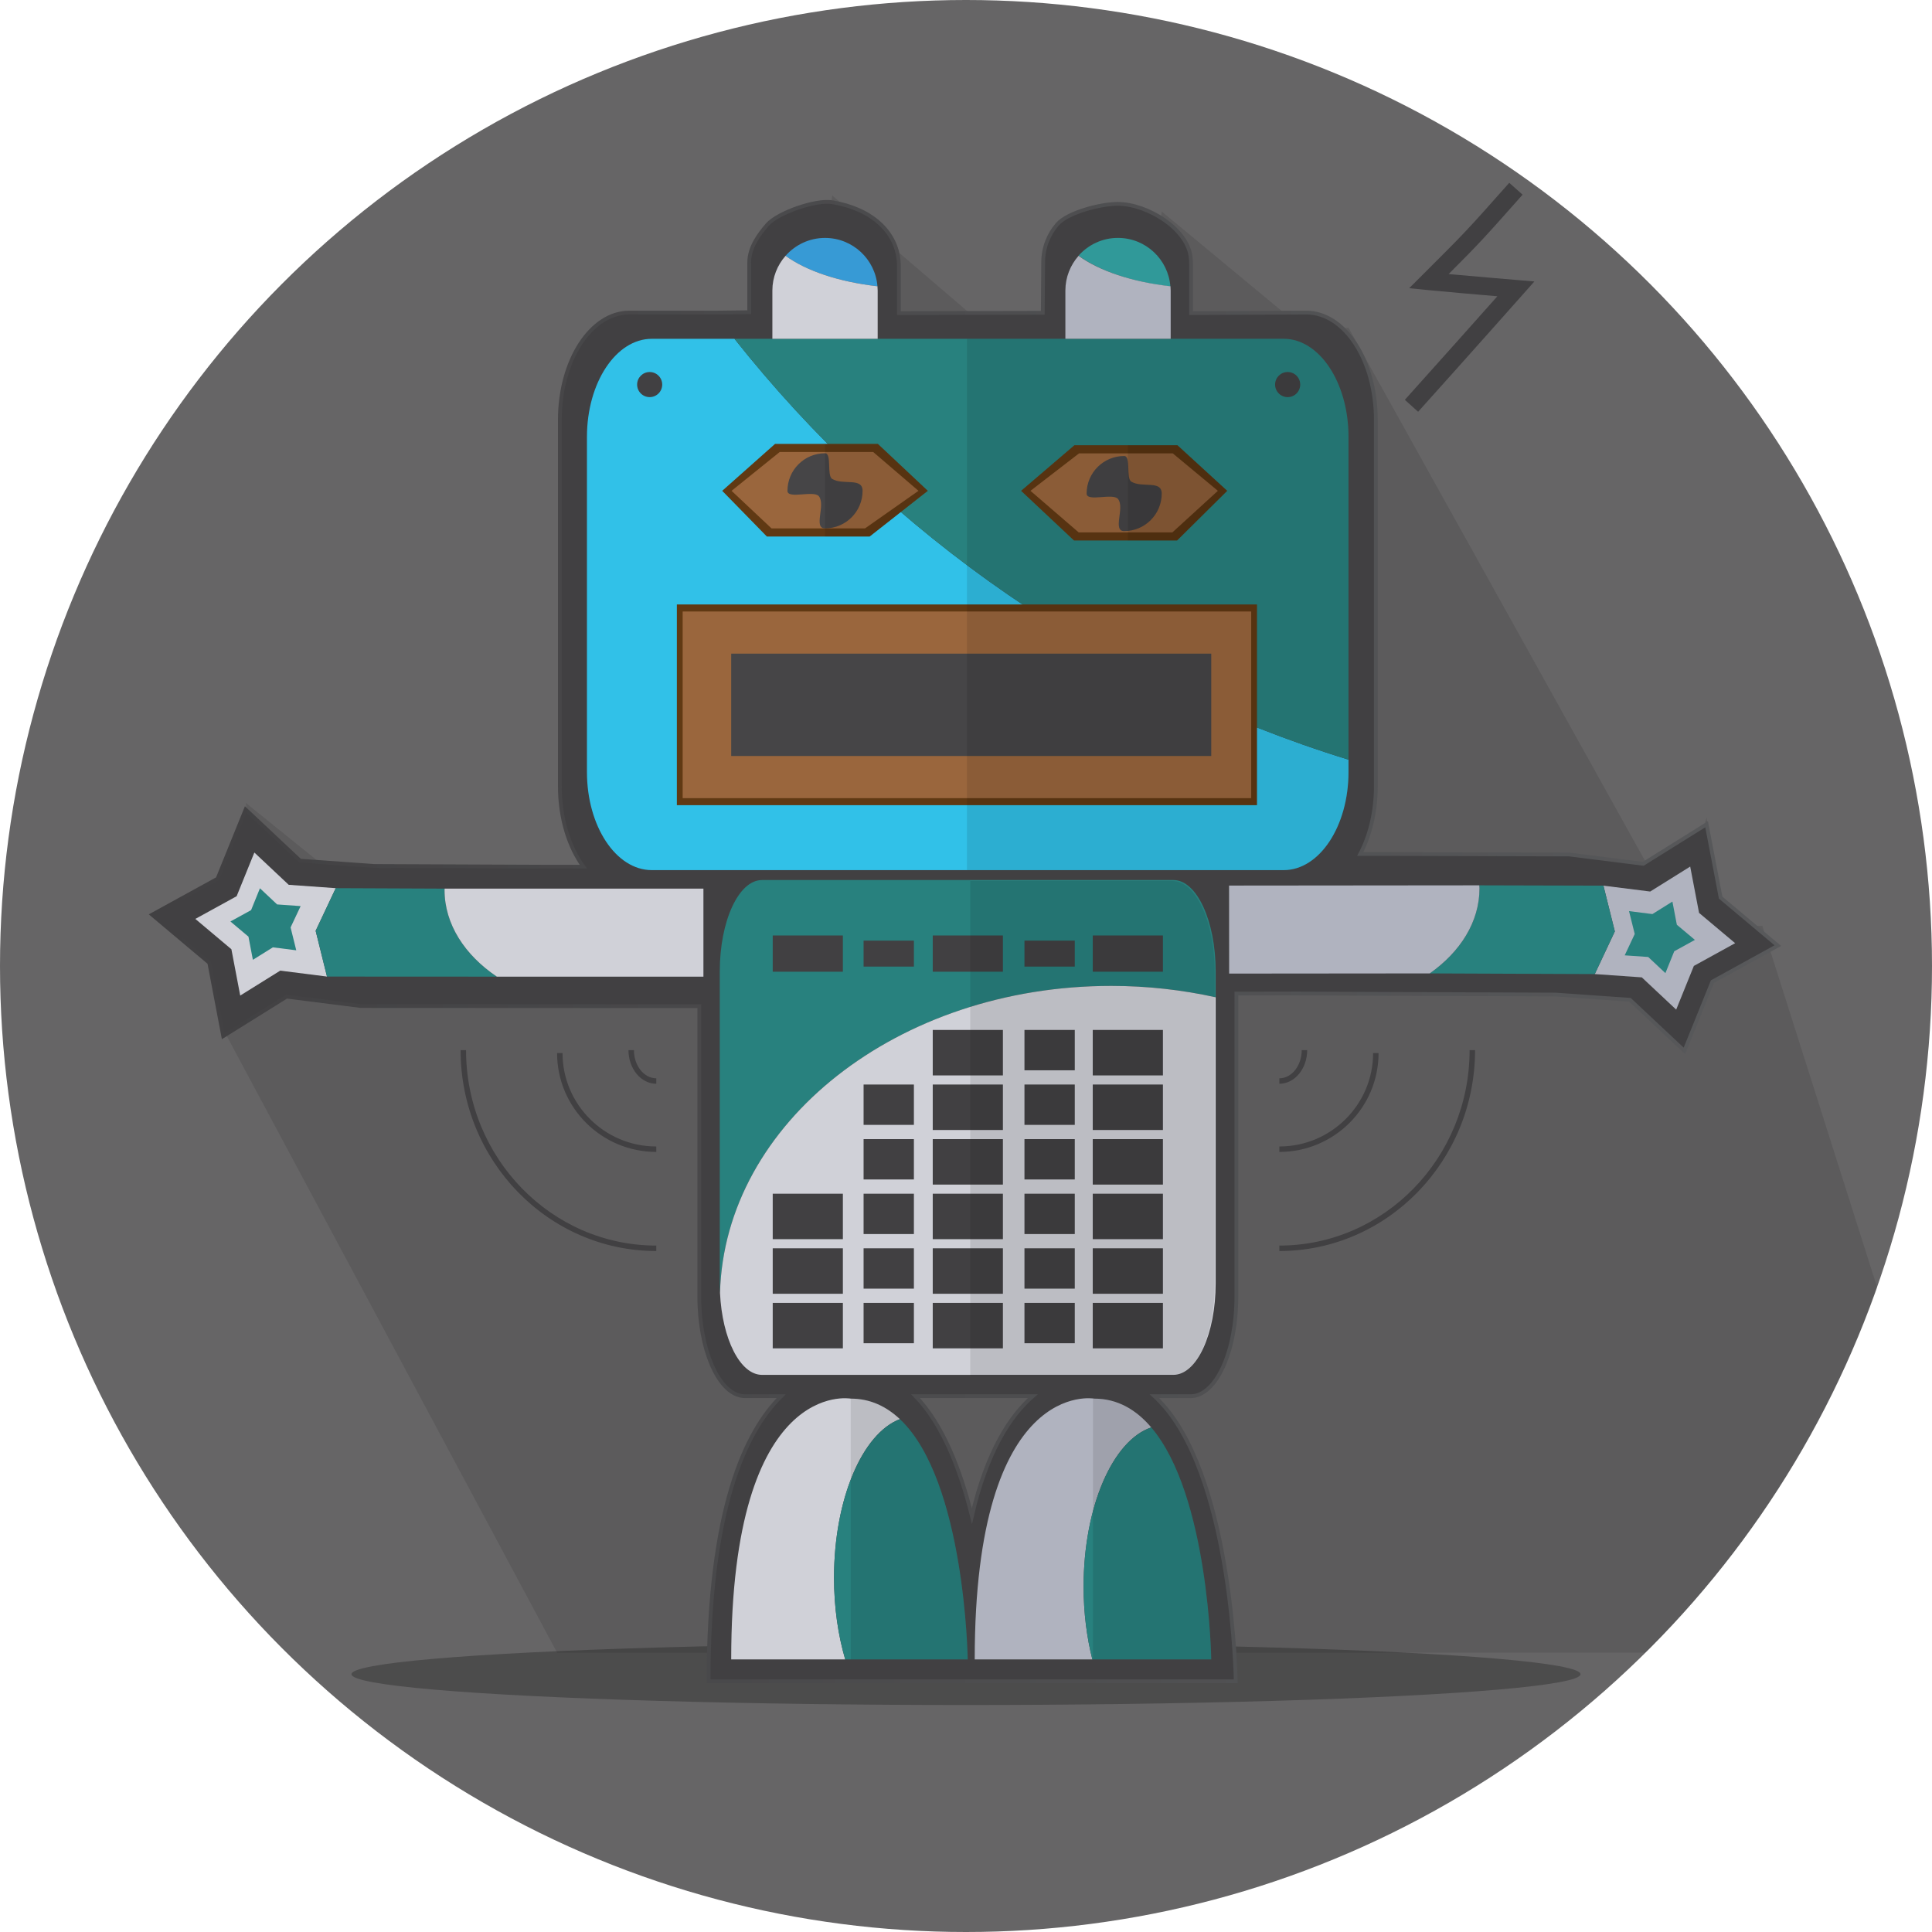 <?xml version="1.0" ?><!DOCTYPE svg  PUBLIC '-//W3C//DTD SVG 1.1//EN'  'http://www.w3.org/Graphics/SVG/1.1/DTD/svg11.dtd'><svg enable-background="new 0 0 512 512" height="512px" version="1.1" viewBox="0 0 512 512" width="512px" xml:space="preserve" xmlns="http://www.w3.org/2000/svg" xmlns:xlink="http://www.w3.org/1999/xlink"><g id="Background"><circle cx="256" cy="256" fill="#666566" id="Background_1_" r="256"/></g><g id="Shadow"><ellipse cx="256" cy="443.68" opacity="0.25" rx="162.855" ry="8.167"/><path d="M456.433,245.305l-4.167-28.661l-7.885,26.632L357.366,86.867l-10.95,1.126l-38.546-31.94   c-1.181,13.65-34.784,40.745-34.784,40.745l-52.548-45.002l-15.853,138.958l-30.761,46.385H95.318l-30.223-24.402l3.794,20.877   l-9.731,39.179l88.474,165.176h288.417c27.218-26.933,48.416-59.926,61.42-96.791l-30.424-95.811L456.433,245.305z" opacity="0.1"/><linearGradient gradientUnits="userSpaceOnUse" id="SVGID_1_" x1="39.43" x2="472.026" y1="249.525" y2="249.525"><stop offset="0" style="stop-color:#414042"/><stop offset="1" style="stop-color:#58595B"/></linearGradient><path d="M455.987,237.878l-3.721-19.443l-16.788,10.481   l-19.638-2.467l-52.125-0.138l-3.241,0.003c2.588-4.895,4.141-11.143,4.141-17.954v-3.581v-93.522   c0-15.697-8.241-28.421-18.405-28.421l-30.573,0.141v-13.22c0-0.422-0.028-0.837-0.061-1.252   c-0.626-7.837-11.55-14.482-19.395-14.482c-4.467,0-13.243,2.249-15.983,5.417c-2.323,2.69-3.748,6.21-3.748,10.08l-0.104,13.374   l-38.125,0.085V70.475c0-0.422-0.028-0.838-0.061-1.252c-0.627-7.837-7.209-13.92-17.622-15.635   c-4.407-0.726-14.465,2.805-17.204,5.974c-2.325,2.689-4.779,6.089-4.779,9.958v13.22l-8.302,0.098h-23.484   c-10.164,0-18.403,12.724-18.403,28.421v97.104c0,8.495,2.416,16.113,6.242,21.322h-9.626l-45.719-0.193l-19.744-1.407   l-14.424-13.555l-7.438,18.343l-17.348,9.528l15.146,12.74l3.702,19.444l16.799-10.467l19.635,2.488l71.306,0.035h18.429v77.006   c0,0.914,0.022,1.815,0.063,2.703c0.622,13.283,5.779,23.652,12.049,23.652h9.59c-9.592,9.436-19.248,30.194-19.248,75.558h36.358   h29.233h9.833h27.028h37.254c0,0-0.728-51.458-18.795-72.688c-0.877-1.028-1.794-1.99-2.754-2.869h9.604   c6.687,0,12.112-11.801,12.112-26.355V263.3l15.265-0.016l69.287,0.284l19.744,1.384l14.434,13.541l7.422-18.346l17.341-9.547   L455.987,237.878z M257.563,401.771c-3.046-12.291-7.729-24.316-14.93-31.77h31.068   C267.717,375.215,261.518,384.689,257.563,401.771z" fill="#414042" stroke="url(#SVGID_1_)" stroke-miterlimit="10"/></g><g id="Foot"><path d="M238.479,376.09c-3.585-3.372-7.867-5.44-13.023-5.44c0,0-31.681-5.798-31.681,69.109h30.216   c-1.874-6.353-2.966-13.726-2.966-21.628C221.025,397.244,228.54,379.868,238.479,376.09z" fill="#D0D1D8"/><path d="M238.479,376.09c-9.939,3.777-17.454,21.153-17.454,42.041c0,7.902,1.093,15.275,2.966,21.628h32.466   C256.457,439.759,255.789,392.366,238.479,376.09z" fill="#28817E"/><path d="M305.096,378.284c-3.969-4.668-8.91-7.634-15.106-7.634c0,0-31.681-5.798-31.681,69.109h31.177   c-1.476-5.801-2.323-12.343-2.323-19.291C287.163,399.248,294.921,381.679,305.096,378.284z" fill="#B0B3BF"/><path d="M305.096,378.284c-10.175,3.396-17.934,20.964-17.934,42.185c0,6.948,0.848,13.49,2.323,19.291h31.507   C320.993,439.759,320.378,396.238,305.096,378.284z" fill="#28817E"/><path d="M256.457,439.759c0,0-0.668-47.394-17.978-63.669c-3.585-3.372-7.867-5.44-13.023-5.44v69.109H256.457z" opacity="0.1"/><path d="M289.99,370.65c0,0-0.119-0.021-0.339-0.044v69.153h31.342c0,0-0.614-43.521-15.896-61.476   C301.127,373.616,296.186,370.65,289.99,370.65z" opacity="0.1"/></g><g id="Body"><path d="M294.494,261.272c9.586,0,18.857,1.066,27.672,3.017v-6.859c0-13.371-5.01-24.211-11.185-24.211H201.932   c-6.176,0-11.184,10.84-11.184,24.211v82.714c0,0.84,0.02,1.67,0.059,2.485C192.039,297.533,237.971,261.272,294.494,261.272z" fill="#28817E"/><path d="M201.932,364.353h109.049c6.175,0,11.185-10.839,11.185-24.21v-75.854   c-8.814-1.95-18.086-3.017-27.672-3.017c-56.523,0-102.455,36.261-103.687,81.356C191.381,354.829,196.144,364.353,201.932,364.353   z" fill="#D0D1D8"/><rect fill="#414042" height="9.602" width="18.592" x="204.779" y="247.913"/><rect fill="#414042" height="9.602" width="18.593" x="289.592" y="247.913"/><rect fill="#414042" height="9.602" width="18.591" x="247.187" y="247.913"/><rect fill="#414042" height="6.884" width="13.331" x="228.861" y="249.272"/><rect fill="#414042" height="6.884" width="13.331" x="271.494" y="249.272"/><rect fill="#414042" height="12.048" width="18.592" x="204.779" y="345.278"/><rect fill="#414042" height="12.048" width="18.593" x="289.592" y="345.278"/><rect fill="#414042" height="12.048" width="18.591" x="247.187" y="345.278"/><rect fill="#414042" height="10.693" width="13.331" x="228.861" y="345.278"/><rect fill="#414042" height="10.693" width="13.331" x="271.494" y="345.278"/><rect fill="#414042" height="12.049" width="18.592" x="204.779" y="330.812"/><rect fill="#414042" height="12.049" width="18.593" x="289.592" y="330.812"/><rect fill="#414042" height="12.049" width="18.591" x="247.187" y="330.812"/><rect fill="#414042" height="10.691" width="13.331" x="228.861" y="330.812"/><rect fill="#414042" height="10.691" width="13.331" x="271.494" y="330.812"/><rect fill="#414042" height="12.048" width="18.592" x="204.779" y="316.345"/><rect fill="#414042" height="12.048" width="18.593" x="289.592" y="316.345"/><rect fill="#414042" height="12.048" width="18.591" x="247.187" y="316.345"/><rect fill="#414042" height="10.691" width="13.331" x="228.861" y="316.345"/><rect fill="#414042" height="10.691" width="13.331" x="271.494" y="316.345"/><rect fill="#414042" height="12.05" width="18.593" x="289.592" y="301.878"/><rect fill="#414042" height="12.05" width="18.591" x="247.187" y="301.878"/><rect fill="#414042" height="10.691" width="13.331" x="228.861" y="301.878"/><rect fill="#414042" height="10.691" width="13.331" x="271.494" y="301.878"/><rect fill="#414042" height="12.052" width="18.593" x="289.592" y="287.411"/><rect fill="#414042" height="12.052" width="18.591" x="247.187" y="287.411"/><rect fill="#414042" height="10.693" width="13.331" x="228.861" y="287.411"/><rect fill="#414042" height="10.693" width="13.331" x="271.494" y="287.411"/><rect fill="#414042" height="12.049" width="18.593" x="289.592" y="272.946"/><rect fill="#414042" height="12.049" width="18.591" x="247.187" y="272.946"/><rect fill="#414042" height="10.693" width="13.331" x="271.494" y="272.946"/><path d="M310.728,233.472H257.13v131.135h53.598c6.175,0,11.184-10.841,11.184-24.209v-75.856v-6.859   C321.912,244.312,316.903,233.472,310.728,233.472z" opacity="0.1"/></g><g id="Hand"><polygon fill="#B0B3BF" points="447.92,229.65 450.269,241.923 459.834,249.953 448.891,255.979 444.206,267.56 435.096,259.012    422.632,258.139 427.948,246.832 424.927,234.708 437.322,236.265  "/><polygon fill="#28817E" points="443.206,238.93 444.381,245.067 449.166,249.082 443.692,252.096 441.35,257.886 436.794,253.612    430.563,253.176 433.22,247.522 431.709,241.458 437.908,242.239  "/><polygon fill="#D0D1D8" points="63.66,263.835 61.324,251.562 51.764,243.521 62.713,237.506 67.408,225.929 76.512,234.485    88.974,235.373 83.65,246.674 86.657,258.799 74.263,257.229  "/><polygon fill="#28817E" points="67.015,254.36 65.845,248.222 61.065,244.201 66.541,241.193 68.889,235.405 73.441,239.683    79.672,240.128 77.009,245.778 78.512,251.841 72.316,251.055  "/><path d="M117.807,235.84c0-0.116,0.023-0.229,0.024-0.345l-28.857-0.122l-5.323,11.302l3.006,12.125l45.008,0.022   C123.159,253.079,117.807,244.922,117.807,235.84z" fill="#28817E"/><path d="M186.415,235.495h-68.584c-0.001,0.116-0.024,0.229-0.024,0.345c0,9.082,5.352,17.239,13.858,22.982h54.75   V235.495z" fill="#D0D1D8"/><path d="M424.927,234.708l-32.903-0.086c0.012,0.269,0.06,0.533,0.056,0.804   c0.001,8.844-5.062,16.822-13.183,22.536l43.735,0.178l5.315-11.308L424.927,234.708z" fill="#28817E"/><path d="M392.08,235.426c0.004-0.271-0.044-0.535-0.056-0.804l-66.31,0.062l0.021,23.326l53.161-0.048   C387.018,252.248,392.081,244.27,392.08,235.426z" fill="#B0B3BF"/><g><path d="M173.924,331.535c-28.598,0-51.863-23.887-51.863-53.244h1.447c0,28.561,22.616,51.799,50.417,51.799    V331.535z" fill="#414042"/></g><g><path d="M173.924,305.274c-14.498,0-26.293-11.752-26.293-26.198h1.446c0,13.647,11.146,24.753,24.847,24.753    V305.274z" fill="#414042"/></g><g><path d="M173.924,287.207c-4.066,0-7.373-4-7.373-8.916h1.446c0,4.117,2.659,7.47,5.926,7.47V287.207z" fill="#414042"/></g><g><path d="M339.042,331.535v-1.445c27.799,0,50.416-23.238,50.416-51.799h1.446    C390.904,307.648,367.638,331.535,339.042,331.535z" fill="#414042"/></g><g><path d="M339.042,305.274v-1.445c13.701,0,24.847-11.105,24.847-24.753h1.446    C365.334,293.522,353.54,305.274,339.042,305.274z" fill="#414042"/></g><g><path d="M339.042,287.207v-1.446c3.269,0,5.927-3.353,5.927-7.47h1.447    C346.416,283.207,343.107,287.207,339.042,287.207z" fill="#414042"/></g></g><g id="Head"><path d="M194.64,89.788h-21.917c-9.485,0-17.175,11.638-17.175,25.994v88.813c0,14.356,7.69,25.995,17.175,25.995   H340.19c9.484,0,17.176-11.639,17.176-25.995v-3.274C292.369,181.278,235.879,141.85,194.64,89.788z" fill="#31C1E8"/><path d="M340.19,89.788H194.64c41.239,52.063,97.729,91.491,162.726,111.533v-85.539   C357.366,101.426,349.674,89.788,340.19,89.788z" fill="#28817E"/><rect fill="#603913" height="53.192" width="153.74" x="179.375" y="160.188"/><rect fill="#9A663D" height="49.468" width="150.667" x="180.913" y="162.051"/><g><rect fill="#464547" height="27.125" width="127.218" x="193.775" y="173.222"/></g><polygon fill="#603913" points="203.227,142.181 191.396,130.072 205.396,117.637 232.64,117.637 245.881,130.072 230.47,142.181     "/><polygon fill="#9A663D" points="204.464,140.035 193.872,130.072 206.634,119.782 231.402,119.782 243.405,130.072    229.232,140.035  "/><polygon fill="#603913" points="284.623,143.239 270.599,130.072 284.723,117.993 312.037,117.993 325.229,130.072    311.937,143.239  "/><polygon fill="#9A663D" points="285.861,141.089 273.085,130.072 285.959,120.144 310.792,120.144 322.748,130.072    310.693,141.089  "/><path d="M220.542,126.922c-1.493-0.895-0.035-6.801-1.904-6.801c-5.495,0-9.951,4.455-9.951,9.952   c0,2.316,7.01-0.242,8.337,1.451c1.822,2.321-1.565,8.501,1.614,8.501c5.499,0,9.954-4.454,9.954-9.952   C228.592,126.444,223.445,128.66,220.542,126.922z" fill="#464547"/><path d="M218.638,63.053c-4.168,0-7.899,1.838-10.456,4.736c5.438,3.975,14.106,6.917,24.354,8.073   C231.952,68.694,225.96,63.053,218.638,63.053z" fill="#379AD5"/><path d="M208.183,67.79c-2.17,2.46-3.498,5.68-3.498,9.218v12.777h27.909V77.008c0-0.386-0.026-0.766-0.057-1.145   C222.289,74.707,213.62,71.764,208.183,67.79z" fill="#D0D1D8"/><circle cx="341.243" cy="101.916" fill="#414042" r="3.327"/><circle cx="172.169" cy="101.916" fill="#414042" r="3.326"/><path d="M296.314,63.047c-4.168-0.017-7.906,1.807-10.476,4.695c5.424,3.996,14.082,6.972,24.323,8.168   C309.605,68.739,303.637,63.075,296.314,63.047z" fill="#309999"/><path d="M285.833,67.79c-2.168,2.46-3.497,5.68-3.497,9.218v12.777h27.908V77.008c0-0.386-0.027-0.766-0.058-1.145   C299.941,74.707,291.27,71.764,285.833,67.79z" fill="#B0B3BF"/><path d="M299.82,127.646c-1.492-0.895-0.035-6.801-1.904-6.801c-5.495,0-9.951,4.455-9.951,9.951   c0,2.317,7.009-0.241,8.337,1.451c1.822,2.321-1.564,8.502,1.614,8.502c5.498,0,9.954-4.455,9.954-9.953   C307.87,127.168,302.722,129.384,299.82,127.646z" fill="#464547"/><g><path d="M375.816,109.122l-3.518-3.165c9.263-10.296,19.495-21.791,24.52-27.444    c-5.408-0.461-14.084-1.212-18.394-1.64l-4.981-0.496l3.544-3.534c11.627-11.598,11.627-11.598,22.975-24.391l3.54,3.14    c-10.146,11.441-11.297,12.737-19.604,21.041c7.504,0.679,17.891,1.552,18.021,1.563l4.706,0.395l-3.134,3.533    C403.344,78.289,388.652,94.856,375.816,109.122z" fill="#414042"/></g><polygon opacity="0.1" points="218.638,117.637 218.638,142.181 230.47,142.181 245.881,130.072 232.64,117.637  "/><polygon opacity="0.1" points="298.889,117.993 298.889,143.239 311.937,143.239 325.229,130.072 312.037,117.993  "/><path d="M340.19,89.788h-83.944V230.59h83.944c9.484,0,17.176-11.639,17.176-25.995v-3.274v-85.539   C357.366,101.426,349.674,89.788,340.19,89.788z" opacity="0.1"/></g></svg>